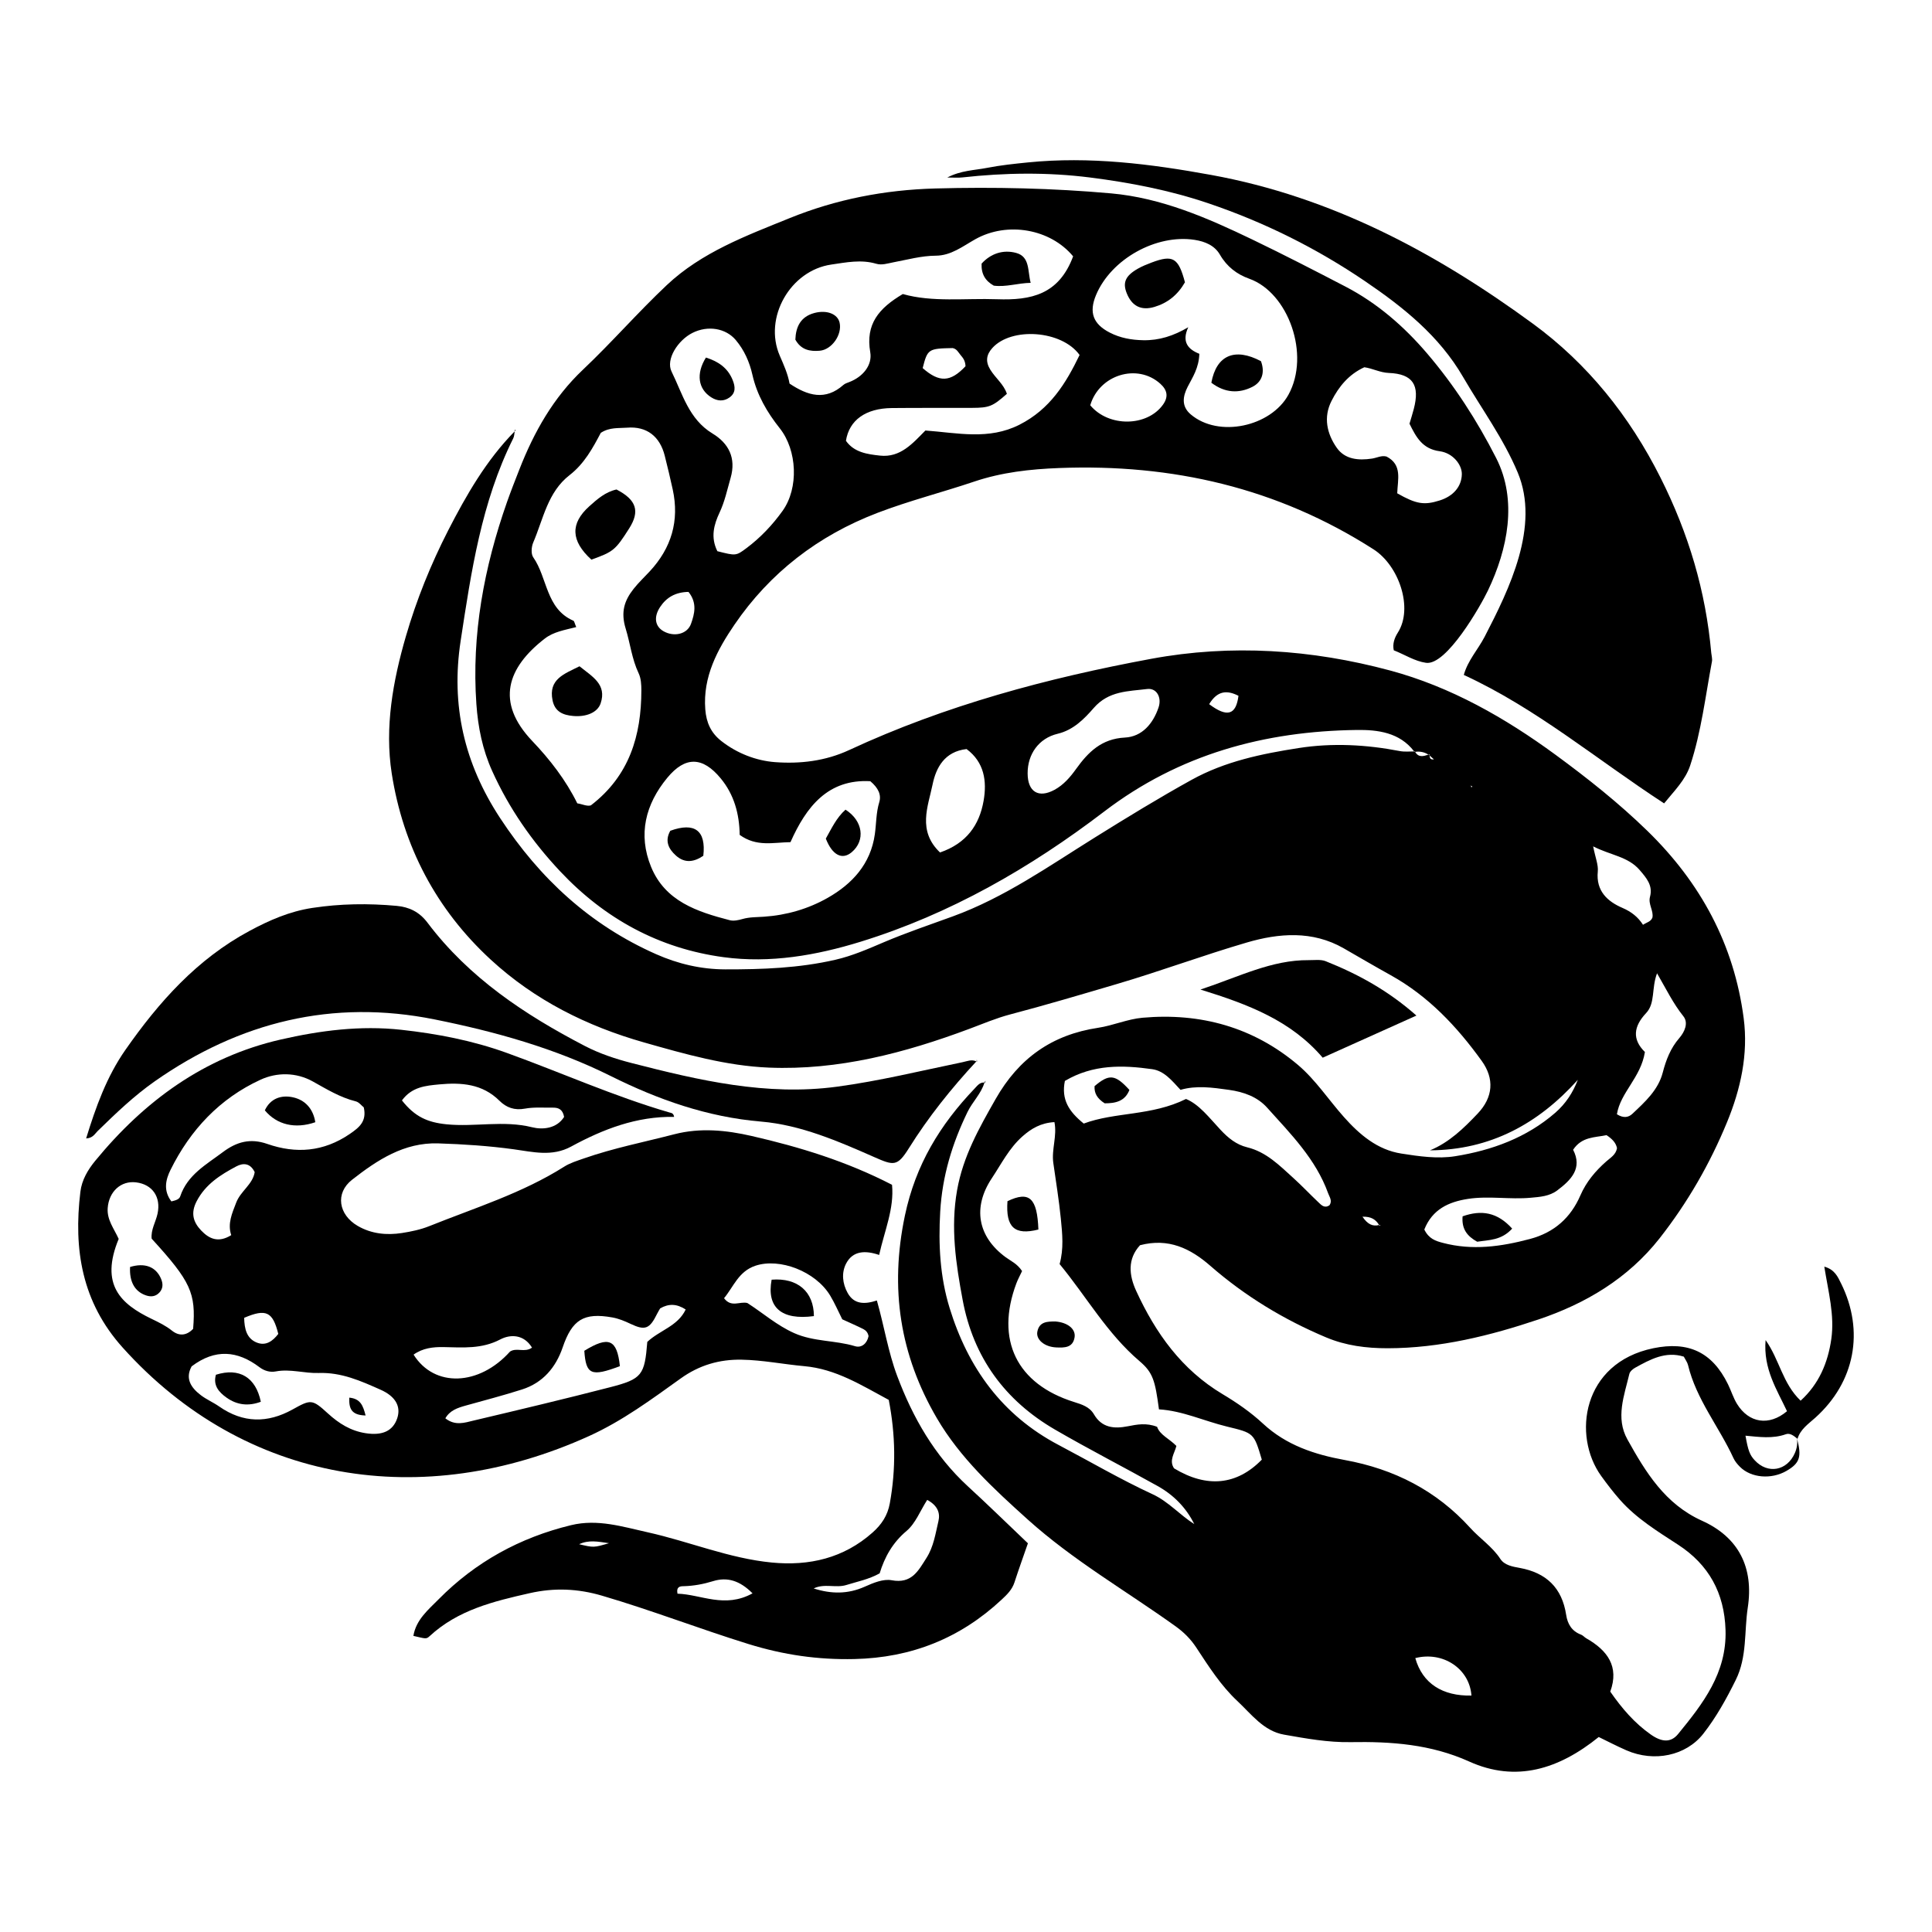 <?xml version="1.0" encoding="UTF-8"?>
<!-- Uploaded to: ICON Repo, www.svgrepo.com, Generator: ICON Repo Mixer Tools -->
<svg fill="#000000" width="800px" height="800px" version="1.1" viewBox="144 144 512 512" xmlns="http://www.w3.org/2000/svg">
 <g fill-rule="evenodd">
  <path d="m631.91 484.14c-0.875-1.777-1.684-3.699-4.453-4.469 1.066 6.68 2.762 12.848 1.859 19.172-0.906 6.324-3.273 11.93-8.133 16.355-4.816-4.606-5.57-10.812-9.281-16.062-0.66 7.637 3.031 13.195 5.672 18.848-4.769 4.012-10.117 3.141-13.246-1.93-0.996-1.621-1.559-3.508-2.398-5.219-4.203-8.57-10.539-11.441-19.785-9.539-18.879 3.891-21.496 23.195-13.816 33.848 1.57 2.176 3.203 4.312 4.973 6.316 4.375 4.953 9.945 8.348 15.422 11.914 8.102 5.273 12.254 12.75 12.559 22.602 0.359 11.383-5.992 19.512-12.566 27.555-1.93 2.359-4.348 2.168-7.238 0.137-4.281-3.004-7.644-6.898-10.742-11.371 2.43-6.672-0.762-10.938-6.332-14.113-0.5-0.281-0.891-0.789-1.406-0.984-2.449-0.91-3.582-2.82-3.945-5.223-1.09-7.176-5.262-11.184-12.332-12.465-1.863-0.332-4.016-0.707-5.109-2.371-2.144-3.281-5.414-5.391-7.981-8.23-8.938-9.879-20.168-15.609-33.23-17.984-7.996-1.457-15.527-3.91-21.723-9.672-3.203-2.977-6.902-5.535-10.676-7.785-10.852-6.481-17.758-16.176-22.895-27.348-1.926-4.18-2.348-8.469 1.008-12.125 7.547-1.977 13.332 0.832 18.656 5.481 9.176 8.004 19.477 14.246 30.691 18.957 5.195 2.18 10.617 2.871 16.297 2.867 13.852-0.02 27.125-3.32 39.992-7.644 12.414-4.176 23.668-10.812 32.066-21.504 7.41-9.445 13.324-19.73 17.863-30.758 3.606-8.762 5.664-18.008 4.414-27.547-2.555-19.566-11.422-35.926-25.527-49.664-7.594-7.391-15.852-13.934-24.348-20.168-13.383-9.805-27.789-18.012-43.836-22.328-20.773-5.586-42.074-7.031-63.305-3.094-27.539 5.106-54.531 12.328-80.055 24.184-6.34 2.941-13.043 3.688-19.648 3.195-4.988-0.379-10.031-2.312-14.223-5.598-2.734-2.141-3.977-4.863-4.246-8.398-0.664-8.645 3.246-15.852 7.719-22.41 9.41-13.785 22.188-23.633 37.898-29.645 8.41-3.219 17.125-5.422 25.629-8.289 7.356-2.481 14.887-3.309 22.574-3.602 29.926-1.137 57.773 5.223 83.27 21.547 6.75 4.324 10.574 15.559 6.457 22.047-0.922 1.457-1.461 3.019-1.09 4.711 2.953 1.164 5.523 2.875 8.531 3.316 5.445 0.801 14.508-15.133 16.449-19.207 5.195-10.891 7.871-23.84 2.156-35.055-5.082-9.969-11.059-19.234-18.273-27.688-6.125-7.18-13.219-13.359-21.668-17.754-8.156-4.242-16.332-8.453-24.609-12.438-11.945-5.75-24.148-11.07-37.5-12.262-15.473-1.379-30.984-1.723-46.559-1.301-13.469 0.367-26.324 2.867-38.656 7.871-11.48 4.656-23.301 9.039-32.531 17.738-7.648 7.203-14.57 15.18-22.203 22.398-7.879 7.457-12.969 16.516-16.852 26.426-1.117 2.856-2.246 5.715-3.266 8.605-6.106 17.355-9.441 35.172-8.137 53.625 0.43 6.082 1.605 12.02 4.203 17.754 4.484 9.914 10.57 18.637 17.961 26.512 11.82 12.594 26.289 20.504 43.383 22.793 12.297 1.648 24.48-0.457 36.281-4.102 23.723-7.324 44.969-19.559 64.559-34.508 19.914-15.195 42.512-21.301 66.988-21.609 5.43-0.066 11.301 0.629 15.141 5.688h0.176c0.023 0.051 0.066 0.059 0.09 0.109 1.258-0.176 2.438 0.055 3.516 0.746 0.086-0.031 0.176-0.051 0.262-0.082 0.035 0.09 0.039 0.203 0.055 0.309 0.359 0.316 0.711 0.637 1.145 1.023-1.125 0.121-1.078-0.5-1.145-1.023-0.059-0.051-0.133-0.117-0.191-0.172-0.039-0.023-0.086-0.023-0.125-0.055-1.309 0.418-2.613 0.84-3.516-0.746-0.059 0.004-0.117-0.012-0.176 0-0.031-0.039-0.066-0.066-0.09-0.105-1.281-0.004-2.586 0.137-3.812-0.102-8.883-1.715-17.844-2.191-26.758-0.805-9.805 1.523-19.531 3.523-28.391 8.422-8.715 4.82-17.199 10.016-25.648 15.285-12.176 7.586-23.957 15.91-37.594 20.887-6.117 2.231-12.297 4.309-18.285 6.852-4.238 1.805-8.398 3.637-12.914 4.672-9.602 2.207-19.332 2.562-29.125 2.543-6.445-0.016-12.523-1.441-18.375-4.031-17.496-7.754-30.809-20.047-41.324-36.059-9.547-14.539-13.062-29.941-10.469-46.934 2.805-18.363 5.496-36.758 13.93-53.676 0.277-0.551 0.309-1.23 0.395-1.879-7.516 7.648-12.816 16.883-17.629 26.258-4.578 8.941-8.383 18.348-11.199 28.043-3.449 11.871-5.656 24.141-3.754 36.359 3.012 19.285 11.754 36.004 26.25 49.348 11.637 10.715 25.418 17.609 40.586 21.926 10.883 3.094 21.828 6.223 33.129 6.68 18.426 0.746 35.996-3.875 53.133-10.281 3.582-1.34 7.078-2.836 10.816-3.82 9.445-2.484 18.812-5.269 28.184-8.031 11.594-3.41 22.938-7.637 34.52-11.023 8.453-2.473 17.359-3.223 25.652 1.531 4.156 2.387 8.293 4.816 12.484 7.141 9.949 5.527 17.523 13.574 24.086 22.676 3.438 4.758 3.043 9.68-1.062 14-3.684 3.879-7.5 7.617-12.621 9.73 15.965-0.102 28.656-6.996 39.176-18.691-1.305 3.375-3.195 6.309-5.969 8.723-7.644 6.644-16.832 9.969-26.547 11.527-4.613 0.742-9.578 0.035-14.277-0.707-6.348-0.992-11.078-5.039-15.219-9.699-4.07-4.578-7.516-9.859-12.137-13.77-11.812-10.004-25.809-13.891-41.211-12.523-4.016 0.359-7.82 2.07-11.75 2.66-12.277 1.848-21.043 8.086-27.191 18.895-4.379 7.699-8.613 15.168-10.203 24.137-1.762 9.941-0.324 19.488 1.473 29.094 2.832 15.215 11.203 26.66 24.504 34.379 8.938 5.188 18.152 9.898 27.172 14.941 4.207 2.352 7.523 5.688 9.707 10.086-3.844-2.438-6.863-5.981-11.027-7.906-8.531-3.941-16.629-8.695-24.934-13.07-14.957-7.871-24.012-20.461-28.879-36.301-2.555-8.312-2.992-16.781-2.488-25.539 0.551-9.465 3.176-18.043 7.234-26.398 1.316-2.715 3.617-4.84 4.492-7.801-1.246-0.117-1.891 0.84-2.621 1.602-9.148 9.578-15.637 20.184-18.469 33.676-4.055 19.316-1.301 36.945 8.469 53.656 6.16 10.543 15.105 18.773 24.086 26.859 12.027 10.832 26.066 18.902 39.145 28.277 2.238 1.605 4.035 3.394 5.543 5.691 3.266 4.969 6.504 10.055 10.848 14.121 3.707 3.465 6.969 7.981 12.383 8.926 5.82 1.023 11.637 2.09 17.645 1.988 10.742-0.188 21.262 0.543 31.434 5.141 12.434 5.606 23.766 2.031 34.324-6.5 2.211 1.066 4.746 2.398 7.356 3.535 7.305 3.18 15.75 1.48 20.375-4.422 3.422-4.375 6.106-9.227 8.586-14.238 3.047-6.168 2.207-12.766 3.18-19.148 1.617-10.594-2.367-18.637-12.117-23.035-9.824-4.43-14.934-12.863-19.785-21.566-3.184-5.719-0.836-11.613 0.523-17.355 0.152-0.637 0.902-1.281 1.535-1.633 4.016-2.215 8.062-4.445 12.891-2.938 0.434 0.84 0.938 1.48 1.113 2.203 2.191 9.141 8.238 16.383 12.066 24.723 0.395 0.848 1.047 1.617 1.723 2.293 2.941 2.938 8.309 3.375 12.305 1.062 3.543-2.051 4.09-3.719 2.793-8.605 0.18 1.336-0.023 2.625-0.559 3.856-2.062 4.75-7.203 5.68-10.66 1.918-1.301-1.414-1.742-2.559-2.434-6.504 3.629 0.336 7.203 0.863 10.707-0.387 1.082-0.387 2.074 0.402 2.969 1.129 0.035 0.035 0.074 0.059 0.109 0.098 0.766-2.562 2.883-3.945 4.731-5.613 10.488-9.434 13.062-22.934 6.828-35.559zm-135.04-233.9c1.918-3.777 4.555-7.023 8.691-8.914 2.203 0.301 4.144 1.414 6.481 1.508 6.41 0.25 8.281 3.238 6.621 9.566-0.332 1.281-0.734 2.539-1.133 3.883 1.742 3.527 3.387 6.68 8.012 7.301 3.488 0.465 5.906 3.578 5.859 6.09-0.07 3.246-2.223 5.801-5.859 6.949-4.121 1.305-6.191 0.992-11.262-1.891 0.117-3.672 1.402-7.551-2.832-9.742-1.328-0.367-2.559 0.348-3.863 0.543-3.566 0.535-7.152 0.238-9.332-2.867-2.609-3.723-3.594-8.086-1.383-12.426zm-62.41-28.055c3.988-9.527 15.945-16.191 26.121-14.621 2.793 0.434 5.309 1.496 6.715 3.93 1.84 3.184 4.488 5.203 7.805 6.387 10.328 3.688 16.199 20.129 10.348 30.73-4.676 8.48-18.512 11.496-25.902 5.199-2.508-2.137-2.109-4.742-0.805-7.301 1.305-2.539 2.957-4.926 3.098-8.746-3.008-1.188-4.734-3.168-2.938-7.043-3.894 2.297-7.734 3.527-11.945 3.441-3.113-0.059-6.074-0.586-8.852-2.016-4.438-2.277-5.57-5.371-3.644-9.961zm17.039 23.516c1.855 1.672 2.191 3.445 0.715 5.523-4.211 5.914-14.445 6.016-19.289 0.176 2.391-8.113 12.492-11.195 18.574-5.699zm-37.328 10.852c-8.172 4.137-16.453 2.156-24.934 1.535-3.356 3.406-6.629 7.234-12 6.656-3.359-0.363-6.879-0.836-9.055-3.926 0.855-5.477 5.223-8.605 12.141-8.68 7.082-0.074 14.16-0.016 21.246-0.047 4.621-0.016 5.488-0.383 9.266-3.719-0.805-2.523-3.043-4.191-4.402-6.414-1.324-2.16-1.043-3.965 0.543-5.727 5.047-5.617 18.391-4.731 23.125 1.844-3.606 7.484-7.824 14.375-15.93 18.477zm-25.652-15.004c1.285-5.047 1.492-5.184 7.941-5.305 1.117 0.211 1.5 1.133 2.102 1.848 0.609 0.73 1.238 1.422 1.309 2.961-3.992 4.254-6.949 4.375-11.352 0.496zm-24.227-27.438c3.977-0.574 7.906-1.402 11.926-0.211 1.484 0.438 2.996-0.09 4.516-0.379 3.738-0.699 7.422-1.738 11.285-1.762 4.027-0.023 7.117-2.492 10.445-4.359 8.508-4.769 19.906-2.742 25.926 4.535-3.777 10.148-11.133 11.684-20.156 11.367-8.535-0.301-17.145 0.848-24.98-1.379-6.348 3.762-9.922 7.949-8.629 15.422 0.59 3.406-1.914 6.508-5.562 7.906-0.527 0.207-1.129 0.387-1.543 0.75-4.797 4.254-9.438 2.887-14.281-0.344-0.449-2.559-1.535-4.957-2.594-7.394-4.367-10.09 2.816-22.59 13.648-24.152zm-36.77 18.105c4.09-2.047 8.82-1.234 11.453 1.883 2.281 2.707 3.656 5.84 4.422 9.23 1.211 5.356 3.875 9.926 7.246 14.168 4.613 5.805 5.09 15.828 0.742 21.895-2.664 3.719-5.848 7.09-9.551 9.859-2.812 2.102-2.84 2.055-7.727 0.82-1.844-3.699-0.91-7.043 0.562-10.188 1.406-2.977 2.055-6.121 2.949-9.234 1.527-5.316-0.559-9.195-4.781-11.75-6.316-3.82-7.961-10.555-10.863-16.426-1.598-3.219 1.664-8.316 5.547-10.258zm-0.395 77.094c-0.984 2.781-4.519 3.562-7.305 1.965-2.246-1.285-2.641-3.769-0.887-6.41 1.684-2.543 4.051-3.941 7.523-4.004 2.356 2.938 1.605 5.816 0.668 8.449zm-26.539 48.125c-1.082 0.316-2.316-0.363-3.598-0.535-3.055-6.203-7.246-11.602-11.934-16.523-9.84-10.328-6.609-19.461 3.324-27.148 2.309-1.785 5.16-2.242 8.324-3.043-0.441-1.039-0.504-1.578-0.746-1.684-7.332-3.195-6.836-11.371-10.645-16.812-0.625-0.887-0.492-2.769-0.012-3.891 2.68-6.246 3.824-13.375 9.652-17.891 3.906-3.023 6.168-7.219 8.262-11.195 2.348-1.531 4.746-1.195 6.977-1.371 5.203-0.422 8.691 2.309 9.977 7.457 0.742 2.961 1.461 5.93 2.109 8.914 1.812 8.312-0.348 15.527-6.102 21.719-1.426 1.543-2.973 2.984-4.266 4.629-2.453 3.113-3.445 6.133-2.102 10.516 1.199 3.891 1.637 8.051 3.441 11.859 0.629 1.32 0.719 2.988 0.719 4.5-0.008 11.984-3.156 22.66-13.383 30.5zm76.43-0.863c-0.855 2.805-0.781 5.672-1.176 8.504-1.102 7.891-5.992 13.168-12.496 16.867-5.144 2.922-10.887 4.594-16.883 4.996-1.906 0.133-3.809 0.074-5.688 0.609-1.082 0.309-2.352 0.59-3.391 0.316-8.613-2.231-17.105-5.004-20.844-14.141-3.508-8.586-1.492-16.586 4.293-23.59 4.769-5.773 9.387-5.648 14.168 0.156 3.547 4.297 4.941 9.395 5.023 14.965 4.492 3.25 8.918 1.988 13.461 1.926 4.195-9.426 9.957-16.766 21.156-16.152 2.133 1.789 2.961 3.625 2.375 5.543zm27.641-0.32c-1.125 6.367-4.484 11.23-11.543 13.664-6.047-5.773-3.168-12.184-1.969-18.035 0.922-4.457 3.168-8.711 9.004-9.371 4.695 3.488 5.43 8.496 4.508 13.742zm46.359-24.738c-1.457 4.273-4.359 7.719-8.918 7.949-6.176 0.316-9.715 3.848-12.918 8.309-1.578 2.203-3.332 4.242-5.734 5.543-4.238 2.297-7.094 0.527-7.117-4.336-0.031-5.133 2.973-9.34 7.965-10.523 4.195-0.996 7.074-3.984 9.574-6.852 3.965-4.551 9.141-4.375 14.125-5.008 2.504-0.32 3.953 2.207 3.023 4.918zm13.422-0.902c2.172-3.594 4.719-3.777 7.766-2.215-0.645 5.082-2.973 5.816-7.766 2.215zm69.477 22.039c-0.023-0.105-0.051-0.211-0.074-0.316l-0.262-0.188 0.266 0.117c0.398 0.086 0.422 0.215 0.07 0.387zm56.184 60.656c1.41 1.754 0.371 4.121-1.062 5.785-2.324 2.68-3.516 5.773-4.402 9.176-1.203 4.609-4.695 7.758-8.031 10.898-1.012 0.953-2.324 1.246-4.109 0.125 0.938-5.805 6.363-9.738 7.418-16.5-3.426-3.359-3.012-6.769 0.316-10.305 2.492-2.641 1.379-6.551 2.902-10.551 2.457 4.254 4.309 8.055 6.969 11.371zm-11.566-38.727c1.805 2.106 3.543 4.086 2.731 7.09-0.535 1.969 1.004 3.672 0.641 5.516-0.441 1.09-1.484 1.23-2.492 1.895-1.324-2.047-3.043-3.438-5.441-4.473-3.941-1.691-7.062-4.469-6.543-9.645 0.176-1.773-0.637-3.641-1.23-6.664 4.699 2.391 9.246 2.684 12.336 6.281zm-45.488 87.137c5.516-0.84 11.059 0.207 16.586-0.297 2.5-0.223 4.992-0.395 7.062-1.953 3.688-2.777 6.727-5.875 4.195-10.766 2.324-3.516 5.789-3.219 8.855-3.871 1.359 0.902 2.457 1.898 2.781 3.438-0.312 1.773-1.719 2.519-2.852 3.527-2.883 2.551-5.285 5.379-6.867 9.02-2.559 5.883-6.887 9.809-13.348 11.527-7.684 2.039-15.289 3.102-23.113 1.027-1.891-0.504-3.672-1.047-4.891-3.531 2.129-5.348 6.43-7.328 11.59-8.121zm-23.57 6.934c0.074-0.016 0.141-0.004 0.215-0.023l0.133 0.203-0.266-0.059c-0.02-0.047-0.055-0.074-0.082-0.121-1.758 0.422-3.062-0.223-4.41-2.211 2.352-0.07 3.539 0.77 4.41 2.211zm-83.273-38.195c7.512-4.434 15.297-4.211 23.121-3.113 3.184 0.441 5.223 3.008 7.523 5.481 4.191-1.223 8.449-0.613 12.809-0.004 4.012 0.562 7.578 1.863 10.16 4.742 6.223 6.926 12.887 13.609 16.148 22.66 0.367 1.012 1.195 2.039 0.336 3.203-1.34 0.883-2.168-0.105-2.969-0.863-2.223-2.102-4.316-4.332-6.586-6.383-3.668-3.316-7.152-6.898-12.238-8.133-2.867-0.695-5.039-2.473-7.059-4.637-2.969-3.176-5.668-6.75-9.145-8.168-9.148 4.535-18.793 3.41-27.105 6.516-3.949-3.203-5.992-6.363-4.996-11.301zm28.93 102.67c-1.402-2.102 0.16-4.019 0.621-5.941-1.883-1.926-4.367-2.898-5.117-5.066-2.856-1.109-5.309-0.621-7.766-0.141-3.613 0.711-6.871 0.43-8.973-3.18-1.164-1.988-3.223-2.613-5.246-3.25-15.219-4.758-20.93-16.469-15.301-31.457 0.402-1.066 0.961-2.074 1.508-3.246-1.309-1.98-2.957-2.644-4.332-3.656-7.457-5.461-8.816-13.227-3.691-20.934 2.539-3.82 4.586-7.965 8.117-11.094 2.371-2.102 4.898-3.582 8.48-3.789 0.75 3.691-0.805 7.234-0.297 10.812 0.695 4.918 1.5 9.82 1.996 14.777 0.402 4.047 0.801 7.981-0.324 12.031 7.098 8.609 12.57 18.395 21.164 25.711 3.606 3.066 4.137 5.168 5.164 12.793 6.207 0.363 11.934 3.078 18 4.555 7.133 1.738 7.152 1.652 9.254 8.77-6.617 6.785-14.562 7.57-23.258 2.305zm63.934 50.289c7.344-1.879 14.375 2.812 14.879 9.926-7.606 0.172-12.98-3.16-14.879-9.926z"/>
  <path d="m381.77 508.66c-2.418-6.43-3.449-13.238-5.391-20.02-3.215 1.059-6.047 1.074-7.75-2.004-1.367-2.457-1.668-5.332-0.406-7.769 1.754-3.391 5.039-3.566 8.762-2.293 1.426-6.445 4.019-12.246 3.414-18.59-12.055-6.227-24.516-10.027-37.211-12.938-6.672-1.531-13.578-2.246-20.488-0.457-7.981 2.07-16.09 3.656-23.895 6.383-1.805 0.637-3.699 1.199-5.289 2.207-11.133 7.043-23.66 10.906-35.75 15.758-2.293 0.918-4.785 1.441-7.246 1.824-4.066 0.629-8.082 0.227-11.715-1.879-5.094-2.957-6.051-8.691-1.48-12.254 6.644-5.188 13.738-9.906 22.801-9.621 6.711 0.215 13.387 0.656 20.051 1.57 5.039 0.691 10.125 2.023 15.18-0.727 8.473-4.609 17.383-8.047 27.293-7.863-0.172-1.062-0.785-1.031-1.258-1.176-14.73-4.293-28.723-10.594-43.117-15.793-9.004-3.25-18.418-5.074-27.965-6.117-10.816-1.184-21.461 0.191-31.938 2.59-20.262 4.644-36.125 16.289-49.133 32.133-1.953 2.383-3.551 5.055-3.934 8.207-1.848 15.277 0.379 29.242 11.211 41.293 32.492 36.152 79.605 43.395 123.58 23.449 8.848-4.012 16.516-9.699 24.293-15.266 4.914-3.527 10.246-5.09 16.176-4.977 5.578 0.098 11.055 1.223 16.582 1.715 8.352 0.742 15.125 5.039 22.383 8.941 1.793 9.191 1.945 18.27 0.277 27.426-0.586 3.215-2.168 5.594-4.559 7.719-7.684 6.832-16.836 8.906-26.695 7.957-11.309-1.09-21.871-5.562-32.891-8.012-6.656-1.477-13.273-3.598-20.312-1.895-13.559 3.285-25.34 9.754-35.109 19.645-2.699 2.734-5.984 5.402-6.688 9.699 3.269 0.754 3.406 0.906 4.301 0.074 7.5-6.938 16.887-9.215 26.496-11.387 6.609-1.496 12.836-1.211 19.23 0.672 13.043 3.828 25.723 8.75 38.719 12.785 9.391 2.91 18.453 4.211 28.113 3.996 15.09-0.336 28.047-5.492 39.039-15.754 1.406-1.309 2.766-2.625 3.391-4.555 1.117-3.438 2.348-6.836 3.566-10.367-5.379-5.117-10.574-10.203-15.926-15.113-8.801-8.109-14.543-18.129-18.711-29.219zm-121.37-77.285c5.848-0.543 11.438-0.16 15.957 4.332 1.84 1.828 4.004 2.606 6.769 2.09 2.41-0.441 4.949-0.223 7.426-0.258 1.461-0.02 2.594 0.465 2.941 2.465-2.004 3.141-5.742 3.414-8.473 2.731-7.566-1.891-15.109-0.035-22.625-0.777-5.059-0.5-8.453-1.988-11.875-6.34 2.641-3.594 6.277-3.898 9.879-4.242zm-71.219 22.672c5.246-10.621 13.062-18.938 23.844-23.906 4.348-2.004 9.465-2.004 13.895 0.469 3.684 2.055 7.238 4.238 11.387 5.269 0.836 0.211 1.492 1.113 2.098 1.586 0.828 3.668-1.137 5.297-3.75 7.074-6.914 4.707-14.211 5.269-21.824 2.613-4.5-1.57-8.117-0.57-11.766 2.168-4.418 3.32-9.387 6.012-11.301 11.723-0.258 0.762-1.066 1.047-2.344 1.344-2.223-2.926-1.477-5.824-0.238-8.34zm16.098 17.281c-3.465 2.141-5.894 0.941-7.981-1.25-2.125-2.238-2.801-4.629-1.18-7.742 2.359-4.523 6.309-6.992 10.508-9.23 1.82-0.969 3.703-0.902 4.871 1.523-0.516 3.254-3.719 4.996-4.898 8.062-1.098 2.879-2.344 5.562-1.32 8.637zm12.469 26.172c-1.449 1.883-3.293 3.305-5.789 2.258-2.59-1.098-3.18-3.551-3.254-6.519 5.824-2.496 7.578-1.625 9.043 4.262zm-28.168-0.859c-1.676-1.336-3.535-2.227-5.438-3.144-8.141-3.934-13.707-9.035-8.688-21.172-1.258-2.781-3.144-5.055-2.91-8.188 0.316-4.324 3.477-7.305 7.543-6.797 4.312 0.543 6.613 3.871 5.668 8.293-0.48 2.223-1.809 4.254-1.562 6.629 10.359 11.336 11.766 14.398 10.988 23.895-1.707 1.789-3.68 2.016-5.602 0.484zm59.688 23.219c-1.133 3.375-3.945 4.641-8.367 3.953-3.949-0.609-7.082-2.57-9.984-5.219-4.219-3.859-4.523-3.769-9.402-1.059-6.625 3.672-13.105 3.617-19.426-0.797-1.559-1.09-3.352-1.848-4.852-2.988-2.625-1.996-4.231-4.414-2.453-7.648 6.227-4.711 12.141-4.195 17.98 0.223 1.281 0.969 2.785 1.41 4.328 1.117 3.844-0.727 7.609 0.543 11.336 0.414 6.062-0.211 11.211 2.117 16.426 4.434 4.035 1.789 5.441 4.508 4.414 7.57zm4.336-16.871c2.41-1.723 5.125-2.051 7.965-1.996 5.098 0.102 10.102 0.551 15.012-2.031 2.684-1.41 6.246-1.375 8.41 2.176-1.98 1.41-4.047-0.105-5.828 1.039-8.145 9.09-20.02 9.648-25.559 0.812zm61.938-3.379c-0.707 8.816-1.379 9.84-9.848 12.02-12.027 3.109-24.105 5.977-36.195 8.836-2.348 0.562-4.863 1.465-7.477-0.594 1.215-2.125 3.273-2.785 5.422-3.387 4.977-1.387 9.98-2.691 14.902-4.262 5.516-1.762 8.949-5.82 10.766-11.145 2.504-7.332 5.566-9.309 13.176-7.941 1.699 0.312 3.273 0.961 4.852 1.715 3.856 1.828 5.039 1.305 7.008-2.699 0.25-0.508 0.555-0.984 0.801-1.422 2.281-1.301 4.398-1.238 6.766 0.301-2.113 4.445-6.863 5.473-10.172 8.578zm55.059 1.148c-5.273-1.602-10.914-1.152-16.105-3.457-4.629-2.055-8.316-5.352-12.43-7.984-1.977-0.523-4.262 1.305-6.184-1.281 2.527-3.043 3.824-7.09 8.305-8.602 6.414-2.144 15.941 1.465 19.828 7.918 1.176 1.949 2.082 4.066 3.195 6.277 2.117 0.973 3.863 1.727 5.562 2.578 0.676 0.348 1.23 0.91 1.402 1.883-0.359 1.875-1.805 3.199-3.574 2.668zm-73.125 52.477c2.543-1.188 4.856-0.715 7.914-0.273-4.047 1.188-4.047 1.188-7.914 0.273zm26.062 13.109c-0.359-1.949 0.785-1.969 1.621-1.984 2.68-0.074 5.231-0.543 7.82-1.34 3.668-1.133 7.019-0.227 10.453 3.234-7.387 4.074-13.633 0.27-19.895 0.09zm69.16-19.238c-0.789 3.324-1.258 6.769-3.176 9.77-2.176 3.414-3.91 6.906-9.227 5.906-2.211-0.418-4.922 0.719-7.152 1.719-4.465 1.988-8.863 1.945-13.508 0.457 2.828-1.395 5.871-0.051 8.645-0.91 2.902-0.91 5.926-1.473 8.836-3.09 1.32-4.316 3.43-8.133 7.141-11.25 2.348-1.977 3.578-5.269 5.465-8.223 2.715 1.477 3.496 3.426 2.977 5.621z"/>
  <path d="m399.02 191.02c11.281-1.246 22.539-1.41 33.836 0.016 10.641 1.352 21.094 3.371 31.27 6.805 14.785 4.992 28.633 11.871 41.535 20.621 10.188 6.914 19.73 14.52 26.062 25.434 4.887 8.414 10.707 16.293 14.488 25.332 5.953 14.223-2.223 30.879-8.777 43.535-1.75 3.371-4.445 6.238-5.512 10.105 19.199 8.836 35.195 22.391 53.082 34.039 2.695-3.324 5.648-6.191 6.926-10.09 2.938-8.941 4.019-18.297 5.754-27.508 0.137-0.719-0.109-1.512-0.18-2.266-1.465-16.367-5.984-31.605-13.457-46.465-8.246-16.418-19.387-30.23-33.781-40.77-25.645-18.781-53.375-33.633-85.301-39.449-16.141-2.938-32.184-4.961-48.559-3.316-3.617 0.367-7.254 0.742-10.816 1.441-3.359 0.66-6.906 0.656-10.543 2.559 1.688-0.004 2.844 0.109 3.973-0.023z"/>
  <path d="m169.92 443.7c4.801-4.691 9.656-9.34 15.168-13.195 22.426-15.668 46.996-21.793 74.09-16.348 16.141 3.246 31.875 7.633 46.727 15.027 12.516 6.231 25.539 10.844 39.781 12.047 10.5 0.887 20.359 5.164 29.977 9.402 5.176 2.277 6.133 2.555 9.18-2.312 5.184-8.293 11.262-15.879 17.898-23.035-1.254-0.621-2.453-0.039-3.684 0.211-11.047 2.277-22.008 4.977-33.223 6.484-18.703 2.516-36.59-1.676-54.438-6.262-4.254-1.09-8.453-2.481-12.383-4.516-15.949-8.289-30.73-18.102-41.715-32.676-2.18-2.891-4.863-4.16-8.227-4.469-7.465-0.676-14.906-0.586-22.355 0.559-5.981 0.918-11.285 3.231-16.59 6.082-13.934 7.488-24.027 18.848-32.883 31.52-4.957 7.09-7.844 15.121-10.414 23.477 1.797-0.078 2.312-1.238 3.09-1.996z"/>
  <path d="m494.53 424.3c8.258-3.715 16.199-7.285 24.836-11.164-7.535-6.66-15.508-11-24.023-14.398-1.34-0.535-3.023-0.273-4.551-0.289-9.793-0.07-18.332 4.363-28.656 7.793 12.777 3.957 23.992 8.234 32.395 18.059z"/>
  <path d="m402.86 424.75c-0.004 0.051-0.023 0.25-0.051 0.453-0.02 0.023-0.047 0.051-0.066 0.074 0.066 0.031 0.133 0.031 0.195 0.07-0.027-0.254-0.062-0.5-0.078-0.598z"/>
  <path d="m280.64 257.88-0.227 0.102c-0.02 0.109-0.023 0.223-0.039 0.336 0.059-0.066 0.109-0.141 0.176-0.203z"/>
  <path d="m405.19 430.41c0.004-0.012-0.133 0.176-0.266 0.359-0.016 0.051-0.047 0.09-0.055 0.137 0.07 0.004 0.125-0.016 0.207-0.004 0.055-0.25 0.113-0.488 0.113-0.492z"/>
  <path d="m307.38 273.72c-2.926 0.645-5.094 2.543-7.219 4.457-5.047 4.543-4.922 9.141 0.562 14.133 5.824-2.082 6.375-2.543 10.004-8.254 2.918-4.586 1.949-7.59-3.348-10.336z"/>
  <path d="m297.58 320.57c-4.012 2.016-8.316 3.394-7.141 9.062 0.629 3.012 2.801 3.875 5.453 4.109 3.543 0.312 6.481-0.957 7.281-3.34 1.707-5.066-2.254-7.106-5.594-9.832z"/>
  <path d="m410.99 462.33c-0.5 6.922 1.883 9.105 8.195 7.508-0.312-8.379-2.402-10.293-8.195-7.508z"/>
  <path d="m423.62 494.2c-1.965 0.023-4.191-0.02-4.715 2.711-0.402 2.106 1.906 4.039 5.031 4.172 2.074 0.086 4.375 0.141 4.836-2.66 0.375-2.207-1.844-3.992-5.152-4.223z"/>
  <path d="m368.07 358.57c-2.394 2.117-3.719 5.023-5.219 7.668 1.719 4.418 4.344 5.734 6.871 3.598 3.648-3.09 3.019-8.289-1.652-11.266z"/>
  <path d="m321.64 364.16c-1.496 2.629-0.535 4.769 1.492 6.578 2.387 2.137 4.852 1.684 7.254 0.051 0.762-6.688-2.273-8.969-8.746-6.629z"/>
  <path d="m449.96 225.33c3.422-1.027 6.109-3.109 8.062-6.516-1.727-6.531-3.199-7.367-8.844-5.234-1.254 0.473-2.508 0.977-3.668 1.641-3.273 1.875-4.047 3.672-2.91 6.5 1.355 3.387 3.805 4.676 7.359 3.609z"/>
  <path d="m475.91 246.51c2.656-1.355 3.316-3.969 2.254-6.797-6.883-3.648-11.801-1.637-13.145 5.715 3.598 2.734 7.324 2.894 10.891 1.082z"/>
  <path d="m361.23 236.95c3.219-0.281 5.992-4.273 5.273-7.445-0.52-2.293-3.352-3.43-6.644-2.57-3.707 0.973-4.961 3.688-5.082 7.074 1.516 2.734 3.883 3.164 6.453 2.941z"/>
  <path d="m407.36 219.7c3.258 0.422 6.359-0.68 9.777-0.742-0.836-3.184-0.156-6.938-3.859-7.934-3.43-0.926-6.711 0.16-9.145 2.836-0.129 2.793 1.012 4.59 3.227 5.84z"/>
  <path d="m332.49 249.3c1.598 1.012 3.269 1.152 4.836 0.035 1.707-1.223 1.543-2.863 0.836-4.621-1.328-3.305-3.918-4.957-7.082-5.961-2.68 4.312-2.07 8.344 1.41 10.547z"/>
  <path d="m436.75 436.39c2.949 0.012 5.394-0.578 6.555-3.547-3.773-4.137-5.352-4.301-9.238-1.004-0.105 1.871 0.688 3.281 2.684 4.551z"/>
  <path d="m535.47 473.07c3.102-0.488 6.414-0.328 9.266-3.477-3.949-4.375-8.172-5.008-13.133-3.254-0.293 3.375 1.227 5.273 3.867 6.731z"/>
  <path d="m227.56 441.4c-0.551-3.516-2.656-5.898-5.953-6.609-3.031-0.648-5.934 0.262-7.422 3.461 3.176 3.828 8.027 4.996 13.375 3.148z"/>
  <path d="m201.22 508.32c-0.797 2.812 0.754 4.613 2.852 6.09 2.812 1.984 5.84 2.273 9.047 1.074-1.336-6.504-5.695-9.109-11.898-7.164z"/>
  <path d="m236.57 514.39c-0.121 2.875 0.516 4.637 4.316 4.727-0.672-2.613-1.348-4.445-4.316-4.727z"/>
  <path d="m298.85 501.97c0.434 6.324 1.805 6.957 9.43 4.074-0.77-7.16-2.981-8.031-9.43-4.074z"/>
  <path d="m178.47 479.76c-0.215 3.871 1.219 6.469 4.113 7.496 1.367 0.488 2.621 0.379 3.637-0.695 1.02-1.082 1.02-2.348 0.457-3.672-1.34-3.184-4.297-4.316-8.207-3.129z"/>
  <path d="m348.49 483.13c-1.379 7.356 2.606 10.797 11.203 9.652-0.023-6.496-4.336-10.207-11.203-9.652z"/>
 </g>
</svg>